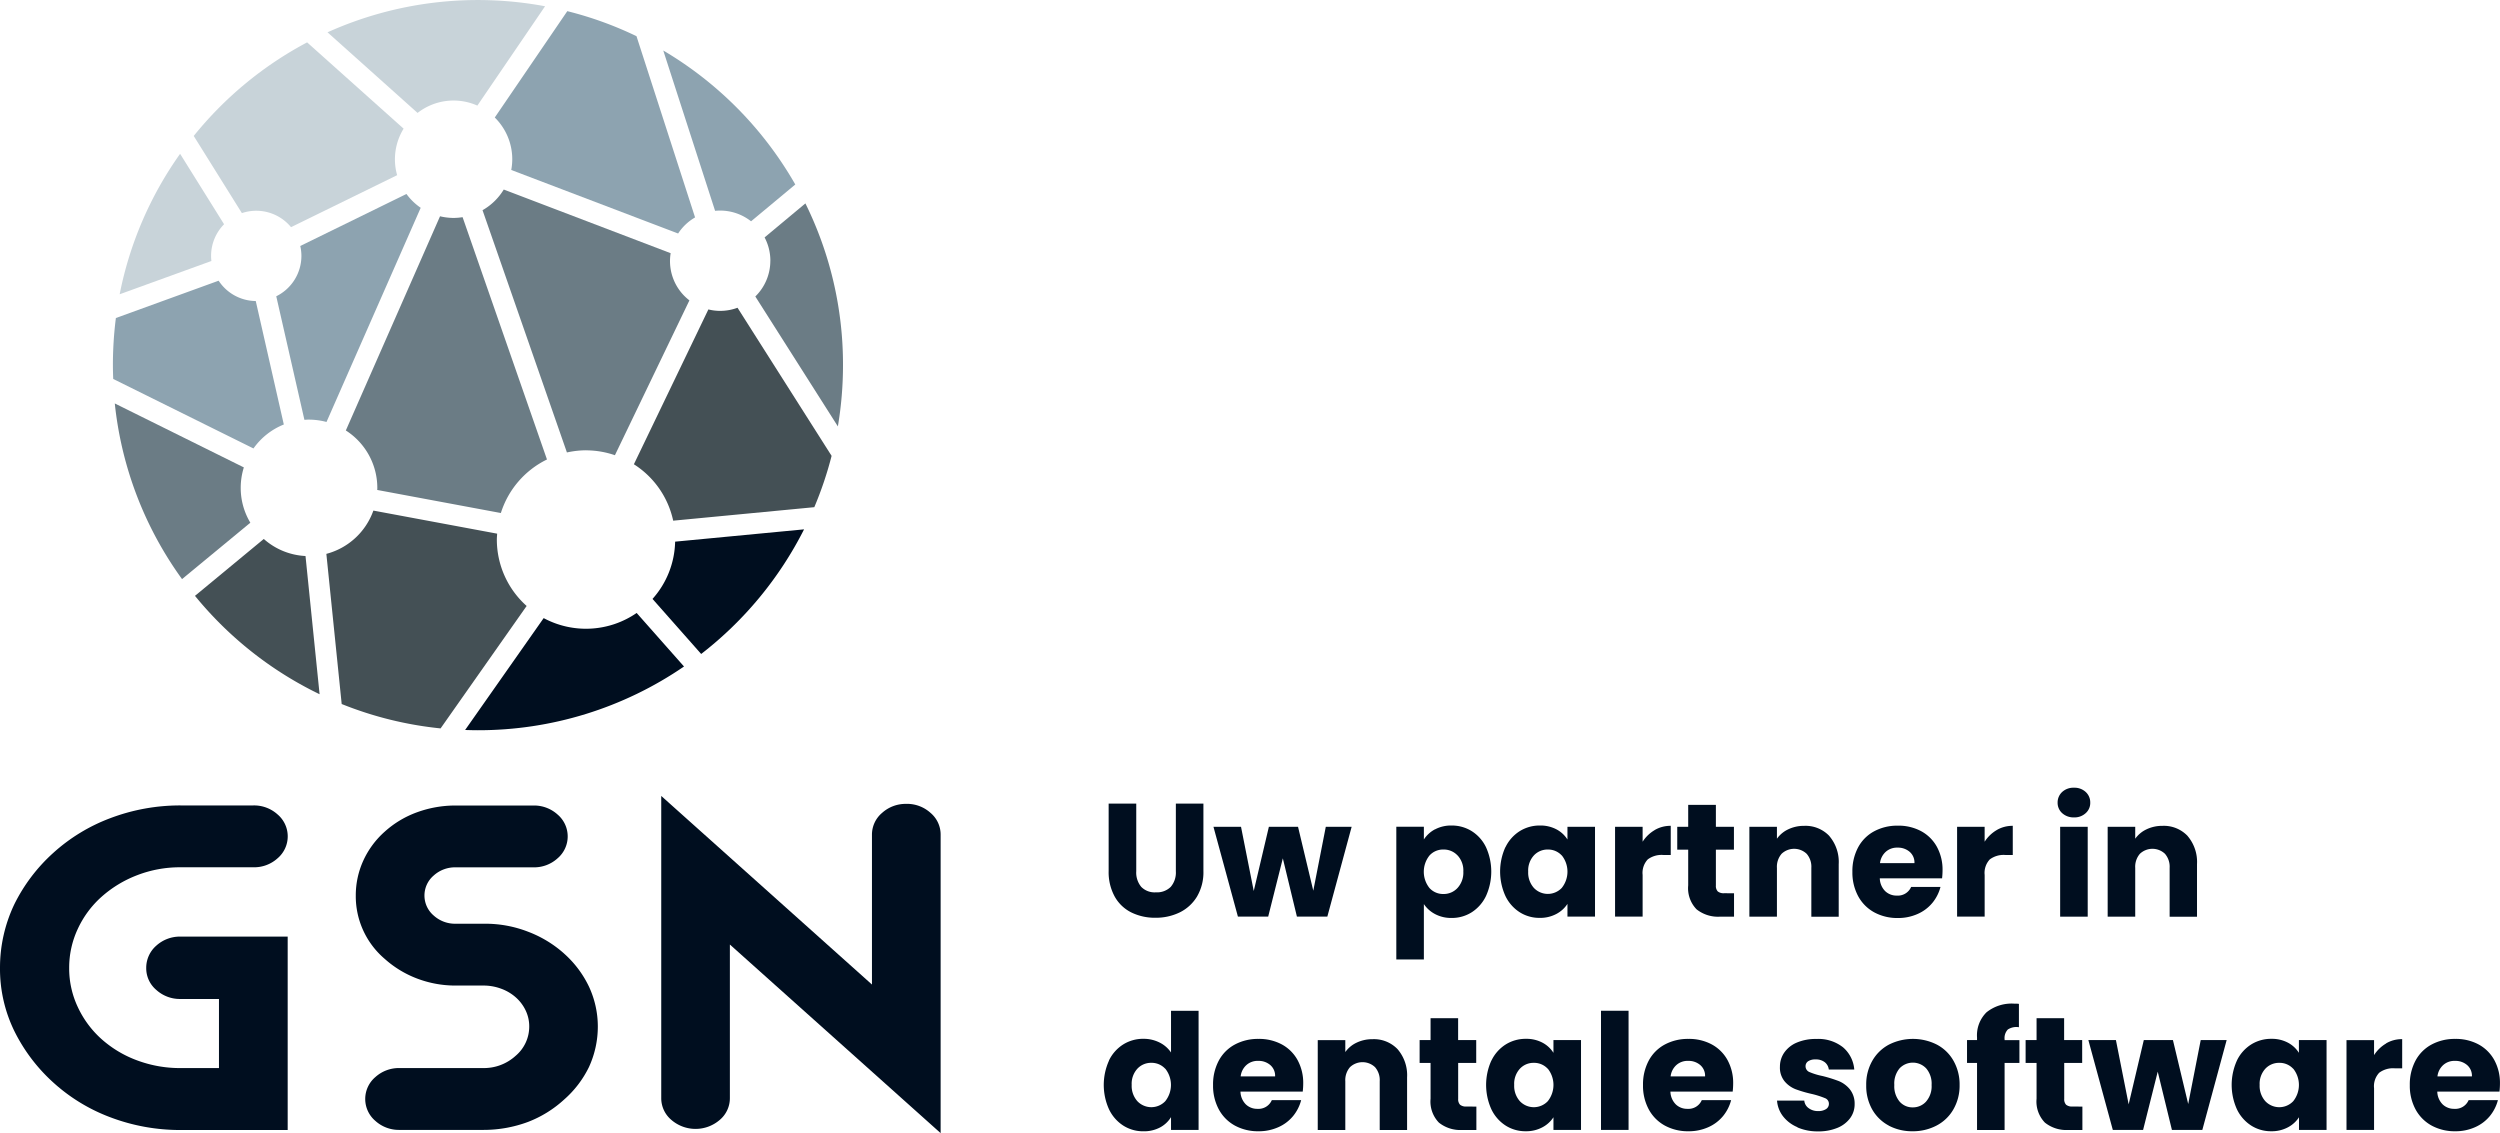 <svg id="Group_5771" data-name="Group 5771" xmlns="http://www.w3.org/2000/svg" xmlns:xlink="http://www.w3.org/1999/xlink" width="159.839" height="72.449" viewBox="0 0 159.839 72.449">
  <defs>
    <clipPath id="clip-path">
      <rect id="Rectangle_1562" data-name="Rectangle 1562" width="159.839" height="72.449" fill="none"/>
    </clipPath>
  </defs>
  <g id="Group_5647" data-name="Group 5647" clip-path="url(#clip-path)">
    <path id="Path_9972" data-name="Path 9972" d="M8.761,130.29a7.377,7.377,0,0,0-2.272,1.381,6.271,6.271,0,0,0-1.515,2.046,5.851,5.851,0,0,0-.551,2.5,5.792,5.792,0,0,0,.551,2.5,6.314,6.314,0,0,0,1.515,2.046,7.109,7.109,0,0,0,2.272,1.361,7.825,7.825,0,0,0,2.783.494H14V138.2H11.544a2.241,2.241,0,0,1-1.551-.579,1.809,1.809,0,0,1-.644-1.4,1.876,1.876,0,0,1,.644-1.43,2.247,2.247,0,0,1,1.551-.579h6.849v12.366H11.544a12.569,12.569,0,0,1-4.5-.818,11.308,11.308,0,0,1-3.633-2.216,10.994,10.994,0,0,1-2.5-3.305A9.058,9.058,0,0,1,0,136.22a9.428,9.428,0,0,1,.907-4.055,10.938,10.938,0,0,1,2.5-3.305,11.372,11.372,0,0,1,3.633-2.215,12.569,12.569,0,0,1,4.5-.819H16.2a2.241,2.241,0,0,1,1.552.58,1.839,1.839,0,0,1,0,2.795,2.229,2.229,0,0,1-1.552.579H11.544A7.581,7.581,0,0,0,8.761,130.29Z" transform="translate(0 -74.33)" fill="#000e1f"/>
    <path id="Path_9973" data-name="Path 9973" d="M68.9,135.3a6.662,6.662,0,0,1,1.588,2.11,6.045,6.045,0,0,1,.567,2.556,6.189,6.189,0,0,1-.567,2.588,6.607,6.607,0,0,1-1.588,2.078,7.26,7.26,0,0,1-2.309,1.43,8.13,8.13,0,0,1-2.876.51H58.379a2.241,2.241,0,0,1-1.551-.58,1.837,1.837,0,0,1,0-2.794,2.246,2.246,0,0,1,1.551-.58h5.338a3,3,0,0,0,2.082-.782,2.441,2.441,0,0,0,.871-1.875,2.353,2.353,0,0,0-.227-1.021,2.623,2.623,0,0,0-.624-.834,2.909,2.909,0,0,0-.948-.563,3.232,3.232,0,0,0-1.155-.2H61.976a6.881,6.881,0,0,1-2.459-.442,6.6,6.6,0,0,1-2.082-1.26,5.259,5.259,0,0,1-1.855-4.054,5.352,5.352,0,0,1,.474-2.216,5.566,5.566,0,0,1,1.381-1.871,6.272,6.272,0,0,1,2.082-1.243,7.148,7.148,0,0,1,2.459-.425h4.957a2.241,2.241,0,0,1,1.552.579,1.838,1.838,0,0,1,0,2.794,2.228,2.228,0,0,1-1.552.58H61.976a2.036,2.036,0,0,0-1.418.526,1.68,1.68,0,0,0,0,2.552,2.036,2.036,0,0,0,1.418.527h1.891a7.525,7.525,0,0,1,2.726.51,7.363,7.363,0,0,1,2.309,1.4Z" transform="translate(-32.833 -74.331)" fill="#000e1f"/>
    <path id="Path_9974" data-name="Path 9974" d="M118.963,124.848a2.241,2.241,0,0,1,1.551.579,1.81,1.81,0,0,1,.644,1.4V145.9l-13.475-12.058v9.81a1.81,1.81,0,0,1-.644,1.4,2.367,2.367,0,0,1-3.1,0,1.81,1.81,0,0,1-.644-1.4V124.342L116.767,136.4v-9.571a1.815,1.815,0,0,1,.644-1.4,2.247,2.247,0,0,1,1.551-.579Z" transform="translate(-61.018 -73.453)" fill="#000e1f"/>
    <path id="Path_9975" data-name="Path 9975" d="M22.559,24.029a23.256,23.256,0,0,0-3.864,8.98l5.865-2.127a2.806,2.806,0,0,1-.02-.324,2.874,2.874,0,0,1,.83-2.025Z" transform="translate(-11.044 -14.195)" fill="#c8d3d9"/>
    <path id="Path_9976" data-name="Path 9976" d="M61.491,33.844a3.9,3.9,0,0,1-.575.049,3.8,3.8,0,0,1-.867-.106L54.026,47.481a4.358,4.358,0,0,1,2.013,3.674c0,.044,0,.085-.008.129l7.907,1.475a5.72,5.72,0,0,1,2.948-3.423Z" transform="translate(-31.915 -19.959)" fill="#6b7c85"/>
    <path id="Path_9977" data-name="Path 9977" d="M82,46.285a5.683,5.683,0,0,1,1.847.312l4.763-9.9a3.161,3.161,0,0,1-1.2-3.017L76.74,29.61a3.751,3.751,0,0,1-1.357,1.321l5.395,15.489a5.841,5.841,0,0,1,1.227-.138Z" transform="translate(-44.532 -17.492)" fill="#6b7c85"/>
    <path id="Path_9978" data-name="Path 9978" d="M45.259,44.73a4.413,4.413,0,0,1,1.118.15L52.4,31.186a3.7,3.7,0,0,1-.911-.883L44.7,33.628a2.931,2.931,0,0,1,.073.632,2.881,2.881,0,0,1-1.608,2.584l1.8,7.9c.1-.008.2-.016.3-.016Z" transform="translate(-25.502 -17.901)" fill="#8da3b0"/>
    <path id="Path_9979" data-name="Path 9979" d="M28.564,53.052,26.77,45.158a2.878,2.878,0,0,1-2.374-1.3l-6.569,2.386a23.736,23.736,0,0,0-.19,3.005c0,.3.008.6.02.891l8.967,4.443a4.356,4.356,0,0,1,1.948-1.535Z" transform="translate(-10.418 -25.911)" fill="#8da3b0"/>
    <path id="Path_9980" data-name="Path 9980" d="M17.933,63.022a23.231,23.231,0,0,0,4.3,11.232L26.6,70.649a4.323,4.323,0,0,1-.616-2.224,4.389,4.389,0,0,1,.2-1.312l-8.254-4.091" transform="translate(-10.594 -37.229)" fill="#6b7c85"/>
    <path id="Path_9981" data-name="Path 9981" d="M103.382,83.483a5.67,5.67,0,0,1-1.446,3.661l3.111,3.52a23.447,23.447,0,0,0,6.578-7.967l-8.243.786" transform="translate(-60.217 -48.852)" fill="#000e1f"/>
    <path id="Path_9982" data-name="Path 9982" d="M63.786,85.859a5.689,5.689,0,0,1-1.9-4.241c0-.126.012-.251.02-.377l-7.914-1.475a4.374,4.374,0,0,1-3.006,2.767l.98,9.6a23.215,23.215,0,0,0,6.323,1.559l5.5-7.825Z" transform="translate(-30.12 -47.121)" fill="#445055"/>
    <path id="Path_9983" data-name="Path 9983" d="M33.347,17.536a2.849,2.849,0,0,1,.916-.15,2.879,2.879,0,0,1,2.223,1.049l6.785-3.325a3.648,3.648,0,0,1-.142-1.017,3.745,3.745,0,0,1,.555-1.956L37.515,6.62a23.377,23.377,0,0,0-7.25,5.983l3.082,4.937Z" transform="translate(-17.879 -3.911)" fill="#c8d3d9"/>
    <path id="Path_9984" data-name="Path 9984" d="M37.516,85.29A4.331,4.331,0,0,1,34.855,84.2l-4.4,3.637a23.426,23.426,0,0,0,7.967,6.29l-.9-8.834Z" transform="translate(-17.989 -49.741)" fill="#445055"/>
    <path id="Path_9985" data-name="Path 9985" d="M56.926,7.218a3.736,3.736,0,0,1,3.82-.466L65.075.4A23.414,23.414,0,0,0,51.166,2.066l5.76,5.156Z" transform="translate(-30.226)" fill="#c8d3d9"/>
    <path id="Path_9986" data-name="Path 9986" d="M83.634,95.75a5.712,5.712,0,0,1-5.95.332l-5.022,7.153c.271.008.539.016.814.016a23.249,23.249,0,0,0,13.18-4.075L83.63,95.754Z" transform="translate(-42.924 -56.563)" fill="#000e1f"/>
    <path id="Path_9987" data-name="Path 9987" d="M106.931,18.139a2.818,2.818,0,0,1,.324-.016,3.186,3.186,0,0,1,1.976.685l2.827-2.353a23.451,23.451,0,0,0-8.441-8.567Z" transform="translate(-61.211 -4.659)" fill="#8da3b0"/>
    <path id="Path_9988" data-name="Path 9988" d="M101.537,61.691l9.024-.863a23.181,23.181,0,0,0,1.106-3.281l-6.015-9.47a3.17,3.17,0,0,1-1.11.2,3.081,3.081,0,0,1-.753-.093l-4.763,9.9a5.694,5.694,0,0,1,2.511,3.6Z" transform="translate(-58.498 -28.401)" fill="#445055"/>
    <path id="Path_9989" data-name="Path 9989" d="M118.958,35.443a3.19,3.19,0,0,1-.96,2.285l5.278,8.307a23.639,23.639,0,0,0,.328-3.925A23.263,23.263,0,0,0,121.2,31.777l-2.609,2.175a3.188,3.188,0,0,1,.369,1.491" transform="translate(-69.706 -18.772)" fill="#6b7c85"/>
    <path id="Path_9990" data-name="Path 9990" d="M89.021,15.953a3.22,3.22,0,0,1,1.085-1.029L86.36,3.336a23.03,23.03,0,0,0-4.423-1.6L77.3,8.536a3.743,3.743,0,0,1,1.118,2.669,3.811,3.811,0,0,1-.065.685l10.669,4.062Z" transform="translate(-45.666 -1.023)" fill="#8da3b0"/>
    <path id="Path_9991" data-name="Path 9991" d="M174.958,125.539v4.326a1.426,1.426,0,0,0,.32,1,1.2,1.2,0,0,0,.936.348,1.251,1.251,0,0,0,.948-.348,1.411,1.411,0,0,0,.328-1v-4.326h1.762v4.314a3.057,3.057,0,0,1-.413,1.636,2.656,2.656,0,0,1-1.106,1.009,3.476,3.476,0,0,1-1.551.34,3.4,3.4,0,0,1-1.531-.336,2.478,2.478,0,0,1-1.065-1.008,3.235,3.235,0,0,1-.393-1.64v-4.314h1.766Z" transform="translate(-102.311 -74.161)" fill="#000e1f"/>
    <path id="Path_9992" data-name="Path 9992" d="M198.4,129.161l-1.555,5.744H194.9L194,131.179l-.936,3.726h-1.936l-1.564-5.744h1.762l.814,4.107.968-4.107h1.863l.976,4.087.8-4.087Z" transform="translate(-111.981 -76.301)" fill="#000e1f"/>
    <path id="Path_9993" data-name="Path 9993" d="M220.608,129.211a2.178,2.178,0,0,1,1.061-.247,2.394,2.394,0,0,1,1.288.361,2.485,2.485,0,0,1,.911,1.028,3.778,3.778,0,0,1,0,3.115,2.521,2.521,0,0,1-.911,1.041,2.363,2.363,0,0,1-1.288.365,2.189,2.189,0,0,1-1.057-.247,1.96,1.96,0,0,1-.717-.64v3.54h-1.762v-8.485h1.762v.814a1.923,1.923,0,0,1,.709-.648Zm1.438,1.665a1.2,1.2,0,0,0-.9-.377,1.171,1.171,0,0,0-.891.381,1.667,1.667,0,0,0,0,2.082,1.178,1.178,0,0,0,.891.381,1.2,1.2,0,0,0,.9-.385,1.454,1.454,0,0,0,.372-1.045,1.415,1.415,0,0,0-.365-1.033Z" transform="translate(-128.859 -76.184)" fill="#000e1f"/>
    <path id="Path_9994" data-name="Path 9994" d="M234.7,130.353a2.486,2.486,0,0,1,.911-1.028,2.393,2.393,0,0,1,1.288-.361,2.189,2.189,0,0,1,1.065.247,1.851,1.851,0,0,1,.7.648v-.814h1.762v5.743h-1.762v-.814a1.893,1.893,0,0,1-.717.648,2.192,2.192,0,0,1-1.065.247,2.343,2.343,0,0,1-1.276-.364,2.52,2.52,0,0,1-.911-1.041,3.776,3.776,0,0,1,0-3.114Zm3.6.527a1.18,1.18,0,0,0-.891-.381,1.192,1.192,0,0,0-.891.377,1.424,1.424,0,0,0-.364,1.033,1.467,1.467,0,0,0,.364,1.045,1.229,1.229,0,0,0,1.782,0,1.668,1.668,0,0,0,0-2.082Z" transform="translate(-138.448 -76.184)" fill="#000e1f"/>
    <path id="Path_9995" data-name="Path 9995" d="M254.838,129.284a1.984,1.984,0,0,1,1.029-.271v1.863h-.482a1.477,1.477,0,0,0-.988.284,1.261,1.261,0,0,0-.328.992v2.665h-1.762v-5.744h1.762v.956a2.3,2.3,0,0,1,.774-.745Z" transform="translate(-149.047 -76.213)" fill="#000e1f"/>
    <path id="Path_9996" data-name="Path 9996" d="M265.66,131.391v1.495h-.9a2.2,2.2,0,0,1-1.495-.47,1.939,1.939,0,0,1-.535-1.531V128.6h-.7v-1.462h.7v-1.4H264.5v1.4h1.154V128.6H264.5v2.3a.5.5,0,0,0,.122.373.592.592,0,0,0,.413.113Z" transform="translate(-154.794 -74.278)" fill="#000e1f"/>
    <path id="Path_9997" data-name="Path 9997" d="M278.4,129.666a2.554,2.554,0,0,1,.6,1.8v3.358h-1.75V131.7a1.258,1.258,0,0,0-.3-.9,1.165,1.165,0,0,0-1.6,0,1.264,1.264,0,0,0-.3.9v3.119h-1.762v-5.744h1.762v.762a1.857,1.857,0,0,1,.721-.6,2.319,2.319,0,0,1,1.021-.223,2.093,2.093,0,0,1,1.612.652Z" transform="translate(-161.441 -76.213)" fill="#000e1f"/>
    <path id="Path_9998" data-name="Path 9998" d="M295.119,132.353h-3.986a1.2,1.2,0,0,0,.345.818,1.043,1.043,0,0,0,.745.284.926.926,0,0,0,.915-.555h1.876a2.657,2.657,0,0,1-.519,1.021,2.553,2.553,0,0,1-.944.709,3.042,3.042,0,0,1-1.268.259,3.086,3.086,0,0,1-1.5-.36,2.564,2.564,0,0,1-1.029-1.029,3.175,3.175,0,0,1-.373-1.563,3.217,3.217,0,0,1,.365-1.563,2.507,2.507,0,0,1,1.025-1.029,3.113,3.113,0,0,1,1.515-.361,3.059,3.059,0,0,1,1.482.348,2.509,2.509,0,0,1,1.013,1,3.041,3.041,0,0,1,.364,1.515,4.5,4.5,0,0,1-.032.514Zm-1.77-.976a.9.9,0,0,0-.308-.721,1.138,1.138,0,0,0-.773-.267,1.07,1.07,0,0,0-.745.259,1.147,1.147,0,0,0-.377.733h2.2Z" transform="translate(-170.947 -76.195)" fill="#000e1f"/>
    <path id="Path_9999" data-name="Path 9999" d="M308.27,129.284a1.984,1.984,0,0,1,1.029-.271v1.863h-.482a1.477,1.477,0,0,0-.988.284,1.261,1.261,0,0,0-.328.992v2.665h-1.762v-5.744H307.5v.956a2.3,2.3,0,0,1,.773-.745Z" transform="translate(-180.611 -76.213)" fill="#000e1f"/>
    <path id="Path_10000" data-name="Path 10000" d="M321.737,124.684a.883.883,0,0,1-.292-.672.909.909,0,0,1,.292-.684,1.064,1.064,0,0,1,.757-.271,1.052,1.052,0,0,1,.745.271.9.9,0,0,1,.292.684.865.865,0,0,1-.292.672,1.048,1.048,0,0,1-.745.271,1.078,1.078,0,0,1-.757-.271m1.632.871V131.3h-1.762v-5.744Z" transform="translate(-189.89 -72.694)" fill="#000e1f"/>
    <path id="Path_10001" data-name="Path 10001" d="M334.375,129.666a2.554,2.554,0,0,1,.6,1.8v3.358h-1.75V131.7a1.258,1.258,0,0,0-.3-.9,1.165,1.165,0,0,0-1.6,0,1.264,1.264,0,0,0-.3.9v3.119h-1.762v-5.744h1.762v.762a1.857,1.857,0,0,1,.721-.6,2.319,2.319,0,0,1,1.021-.223,2.094,2.094,0,0,1,1.612.652Z" transform="translate(-194.508 -76.213)" fill="#000e1f"/>
    <path id="Path_10002" data-name="Path 10002" d="M172.756,161.091a2.486,2.486,0,0,1,.911-1.028,2.393,2.393,0,0,1,1.288-.361,2.251,2.251,0,0,1,1.033.235,1.9,1.9,0,0,1,.737.64v-2.665h1.762v7.618h-1.762v-.822a1.818,1.818,0,0,1-.7.66,2.189,2.189,0,0,1-1.065.247,2.361,2.361,0,0,1-1.288-.365,2.518,2.518,0,0,1-.911-1.041,3.773,3.773,0,0,1,0-3.115Zm3.6.527a1.178,1.178,0,0,0-.891-.381,1.19,1.19,0,0,0-.891.376,1.424,1.424,0,0,0-.364,1.033,1.467,1.467,0,0,0,.364,1.045,1.229,1.229,0,0,0,1.782,0,1.668,1.668,0,0,0,0-2.082Z" transform="translate(-101.855 -93.285)" fill="#000e1f"/>
    <path id="Path_10003" data-name="Path 10003" d="M195.241,165.666h-3.985a1.2,1.2,0,0,0,.344.818,1.044,1.044,0,0,0,.745.284.925.925,0,0,0,.915-.555h1.876a2.658,2.658,0,0,1-.519,1.021,2.553,2.553,0,0,1-.944.709,3.042,3.042,0,0,1-1.268.259,3.089,3.089,0,0,1-1.5-.36,2.566,2.566,0,0,1-1.028-1.029,3.175,3.175,0,0,1-.373-1.563,3.217,3.217,0,0,1,.365-1.563,2.508,2.508,0,0,1,1.025-1.029,3.114,3.114,0,0,1,1.515-.361,3.059,3.059,0,0,1,1.482.348,2.509,2.509,0,0,1,1.013,1,3.042,3.042,0,0,1,.364,1.515,4.509,4.509,0,0,1-.032.514Zm-1.77-.976a.9.9,0,0,0-.308-.721,1.138,1.138,0,0,0-.773-.267,1.07,1.07,0,0,0-.745.259,1.147,1.147,0,0,0-.377.733h2.2Z" transform="translate(-111.946 -95.874)" fill="#000e1f"/>
    <path id="Path_10004" data-name="Path 10004" d="M210.973,162.988a2.554,2.554,0,0,1,.6,1.8v3.358h-1.75v-3.119a1.257,1.257,0,0,0-.3-.9,1.165,1.165,0,0,0-1.6,0,1.264,1.264,0,0,0-.3.9v3.119h-1.762V162.4h1.762v.762a1.856,1.856,0,0,1,.721-.6,2.319,2.319,0,0,1,1.021-.223,2.093,2.093,0,0,1,1.612.652Z" transform="translate(-121.61 -95.898)" fill="#000e1f"/>
    <path id="Path_10005" data-name="Path 10005" d="M225.41,164.713v1.495h-.9a2.2,2.2,0,0,1-1.495-.47,1.939,1.939,0,0,1-.534-1.531v-2.285h-.7V160.46h.7v-1.4h1.762v1.4H225.4v1.462h-1.154v2.3a.5.5,0,0,0,.122.373.592.592,0,0,0,.413.113Z" transform="translate(-131.017 -93.962)" fill="#000e1f"/>
    <path id="Path_10006" data-name="Path 10006" d="M232.512,163.675a2.486,2.486,0,0,1,.911-1.028,2.393,2.393,0,0,1,1.288-.361,2.189,2.189,0,0,1,1.065.247,1.851,1.851,0,0,1,.7.648v-.814h1.762v5.743h-1.762V167.3a1.893,1.893,0,0,1-.717.648,2.192,2.192,0,0,1-1.065.247,2.343,2.343,0,0,1-1.276-.364,2.517,2.517,0,0,1-.911-1.041,3.772,3.772,0,0,1,0-3.114Zm3.6.527a1.179,1.179,0,0,0-.891-.381,1.19,1.19,0,0,0-.891.376,1.424,1.424,0,0,0-.364,1.033,1.467,1.467,0,0,0,.364,1.045,1.229,1.229,0,0,0,1.782,0,1.668,1.668,0,0,0,0-2.082Z" transform="translate(-137.155 -95.868)" fill="#000e1f"/>
    <rect id="Rectangle_1561" data-name="Rectangle 1561" width="1.762" height="7.619" transform="translate(102.361 64.623)" fill="#000e1f"/>
    <path id="Path_10007" data-name="Path 10007" d="M262.41,165.666h-3.986a1.2,1.2,0,0,0,.345.818,1.043,1.043,0,0,0,.745.284.925.925,0,0,0,.915-.555h1.876a2.657,2.657,0,0,1-.519,1.021,2.553,2.553,0,0,1-.944.709,3.042,3.042,0,0,1-1.268.259,3.086,3.086,0,0,1-1.5-.36,2.564,2.564,0,0,1-1.029-1.029,3.175,3.175,0,0,1-.373-1.563,3.217,3.217,0,0,1,.365-1.563,2.507,2.507,0,0,1,1.025-1.029,3.114,3.114,0,0,1,1.515-.361,3.06,3.06,0,0,1,1.482.348,2.51,2.51,0,0,1,1.013,1,3.042,3.042,0,0,1,.364,1.515,4.513,4.513,0,0,1-.032.514Zm-1.77-.976a.9.9,0,0,0-.308-.721,1.138,1.138,0,0,0-.773-.267,1.07,1.07,0,0,0-.745.259,1.147,1.147,0,0,0-.377.733h2.2Z" transform="translate(-151.625 -95.874)" fill="#000e1f"/>
    <path id="Path_10008" data-name="Path 10008" d="M278.92,167.93a2.258,2.258,0,0,1-.927-.7,1.859,1.859,0,0,1-.381-1h1.742a.657.657,0,0,0,.279.482.976.976,0,0,0,.607.187.879.879,0,0,0,.51-.13.391.391,0,0,0,.178-.336.38.38,0,0,0-.259-.364,5.461,5.461,0,0,0-.834-.264,8.058,8.058,0,0,1-1.029-.3,1.749,1.749,0,0,1-.709-.506,1.376,1.376,0,0,1-.3-.931,1.574,1.574,0,0,1,.271-.9,1.841,1.841,0,0,1,.8-.644,3.068,3.068,0,0,1,1.26-.235,2.538,2.538,0,0,1,1.705.535,2.086,2.086,0,0,1,.717,1.421h-1.628a.7.7,0,0,0-.263-.474.911.911,0,0,0-.584-.174.817.817,0,0,0-.474.117.376.376,0,0,0-.166.324.4.4,0,0,0,.263.372,4.237,4.237,0,0,0,.818.247,9.059,9.059,0,0,1,1.041.324,1.8,1.8,0,0,1,.7.514,1.464,1.464,0,0,1,.316.952,1.494,1.494,0,0,1-.284.9,1.891,1.891,0,0,1-.814.624,3.138,3.138,0,0,1-1.231.227,3.236,3.236,0,0,1-1.337-.259Z" transform="translate(-163.996 -95.862)" fill="#000e1f"/>
    <path id="Path_10009" data-name="Path 10009" d="M292.993,167.841a2.644,2.644,0,0,1-1.062-1.029,3.053,3.053,0,0,1-.385-1.563,3.01,3.01,0,0,1,.393-1.559,2.65,2.65,0,0,1,1.069-1.033,3.4,3.4,0,0,1,3.046,0,2.62,2.62,0,0,1,1.069,1.033,3.056,3.056,0,0,1,.393,1.559,3.019,3.019,0,0,1-.4,1.559,2.651,2.651,0,0,1-1.081,1.033,3.255,3.255,0,0,1-1.531.361,3.184,3.184,0,0,1-1.519-.361Zm2.377-1.535a1.479,1.479,0,0,0,.356-1.061,1.5,1.5,0,0,0-.344-1.061,1.171,1.171,0,0,0-1.7-.008,1.508,1.508,0,0,0-.34,1.065,1.524,1.524,0,0,0,.336,1.061,1.084,1.084,0,0,0,.839.373,1.129,1.129,0,0,0,.858-.373Z" transform="translate(-172.228 -95.874)" fill="#000e1f"/>
    <path id="Path_10010" data-name="Path 10010" d="M310.642,160.585h-.948v4.285h-1.762v-4.285h-.64v-1.462h.64v-.166a2.065,2.065,0,0,1,.608-1.612,2.564,2.564,0,0,1,1.782-.551,1.824,1.824,0,0,1,.288.012V158.3a1,1,0,0,0-.709.146.794.794,0,0,0-.207.628v.052h.948v1.458Z" transform="translate(-181.529 -92.624)" fill="#000e1f"/>
    <path id="Path_10011" data-name="Path 10011" d="M320.082,164.713v1.495h-.9a2.2,2.2,0,0,1-1.495-.47,1.939,1.939,0,0,1-.535-1.531v-2.285h-.7V160.46h.7v-1.4h1.762v1.4h1.154v1.462H318.92v2.3a.5.5,0,0,0,.122.373.592.592,0,0,0,.413.113Z" transform="translate(-186.943 -93.962)" fill="#000e1f"/>
    <path id="Path_10012" data-name="Path 10012" d="M335.087,162.484l-1.555,5.744h-1.944l-.907-3.726-.936,3.726h-1.936l-1.563-5.744h1.762l.814,4.107.968-4.107h1.863l.976,4.087.8-4.087Z" transform="translate(-192.725 -95.985)" fill="#000e1f"/>
    <path id="Path_10013" data-name="Path 10013" d="M348.968,163.675a2.484,2.484,0,0,1,.911-1.028,2.393,2.393,0,0,1,1.288-.361,2.189,2.189,0,0,1,1.065.247,1.851,1.851,0,0,1,.7.648v-.814H354.7v5.743h-1.762V167.3a1.893,1.893,0,0,1-.717.648,2.192,2.192,0,0,1-1.065.247,2.343,2.343,0,0,1-1.276-.364,2.518,2.518,0,0,1-.911-1.041,3.777,3.777,0,0,1,0-3.114Zm3.6.527a1.178,1.178,0,0,0-.891-.381,1.19,1.19,0,0,0-.891.376,1.424,1.424,0,0,0-.364,1.033,1.467,1.467,0,0,0,.364,1.045,1.229,1.229,0,0,0,1.782,0,1.668,1.668,0,0,0,0-2.082Z" transform="translate(-205.95 -95.868)" fill="#000e1f"/>
    <path id="Path_10014" data-name="Path 10014" d="M369.105,162.606a1.984,1.984,0,0,1,1.029-.271V164.2h-.482a1.477,1.477,0,0,0-.988.284,1.261,1.261,0,0,0-.328.992v2.665h-1.762V162.4h1.762v.956a2.3,2.3,0,0,1,.774-.745Z" transform="translate(-216.549 -95.897)" fill="#000e1f"/>
    <path id="Path_10015" data-name="Path 10015" d="M382.209,165.666h-3.985a1.2,1.2,0,0,0,.344.818,1.044,1.044,0,0,0,.745.284.925.925,0,0,0,.915-.555H382.1a2.657,2.657,0,0,1-.519,1.021,2.553,2.553,0,0,1-.944.709,3.042,3.042,0,0,1-1.268.259,3.086,3.086,0,0,1-1.5-.36,2.564,2.564,0,0,1-1.029-1.029,3.175,3.175,0,0,1-.373-1.563,3.217,3.217,0,0,1,.365-1.563,2.508,2.508,0,0,1,1.025-1.029,3.114,3.114,0,0,1,1.515-.361,3.059,3.059,0,0,1,1.482.348,2.509,2.509,0,0,1,1.013,1,3.041,3.041,0,0,1,.364,1.515,4.52,4.52,0,0,1-.032.514Zm-1.77-.976a.9.9,0,0,0-.308-.721,1.138,1.138,0,0,0-.774-.267,1.07,1.07,0,0,0-.745.259,1.147,1.147,0,0,0-.377.733h2.2Z" transform="translate(-222.395 -95.874)" fill="#000e1f"/>
  </g>
</svg>
